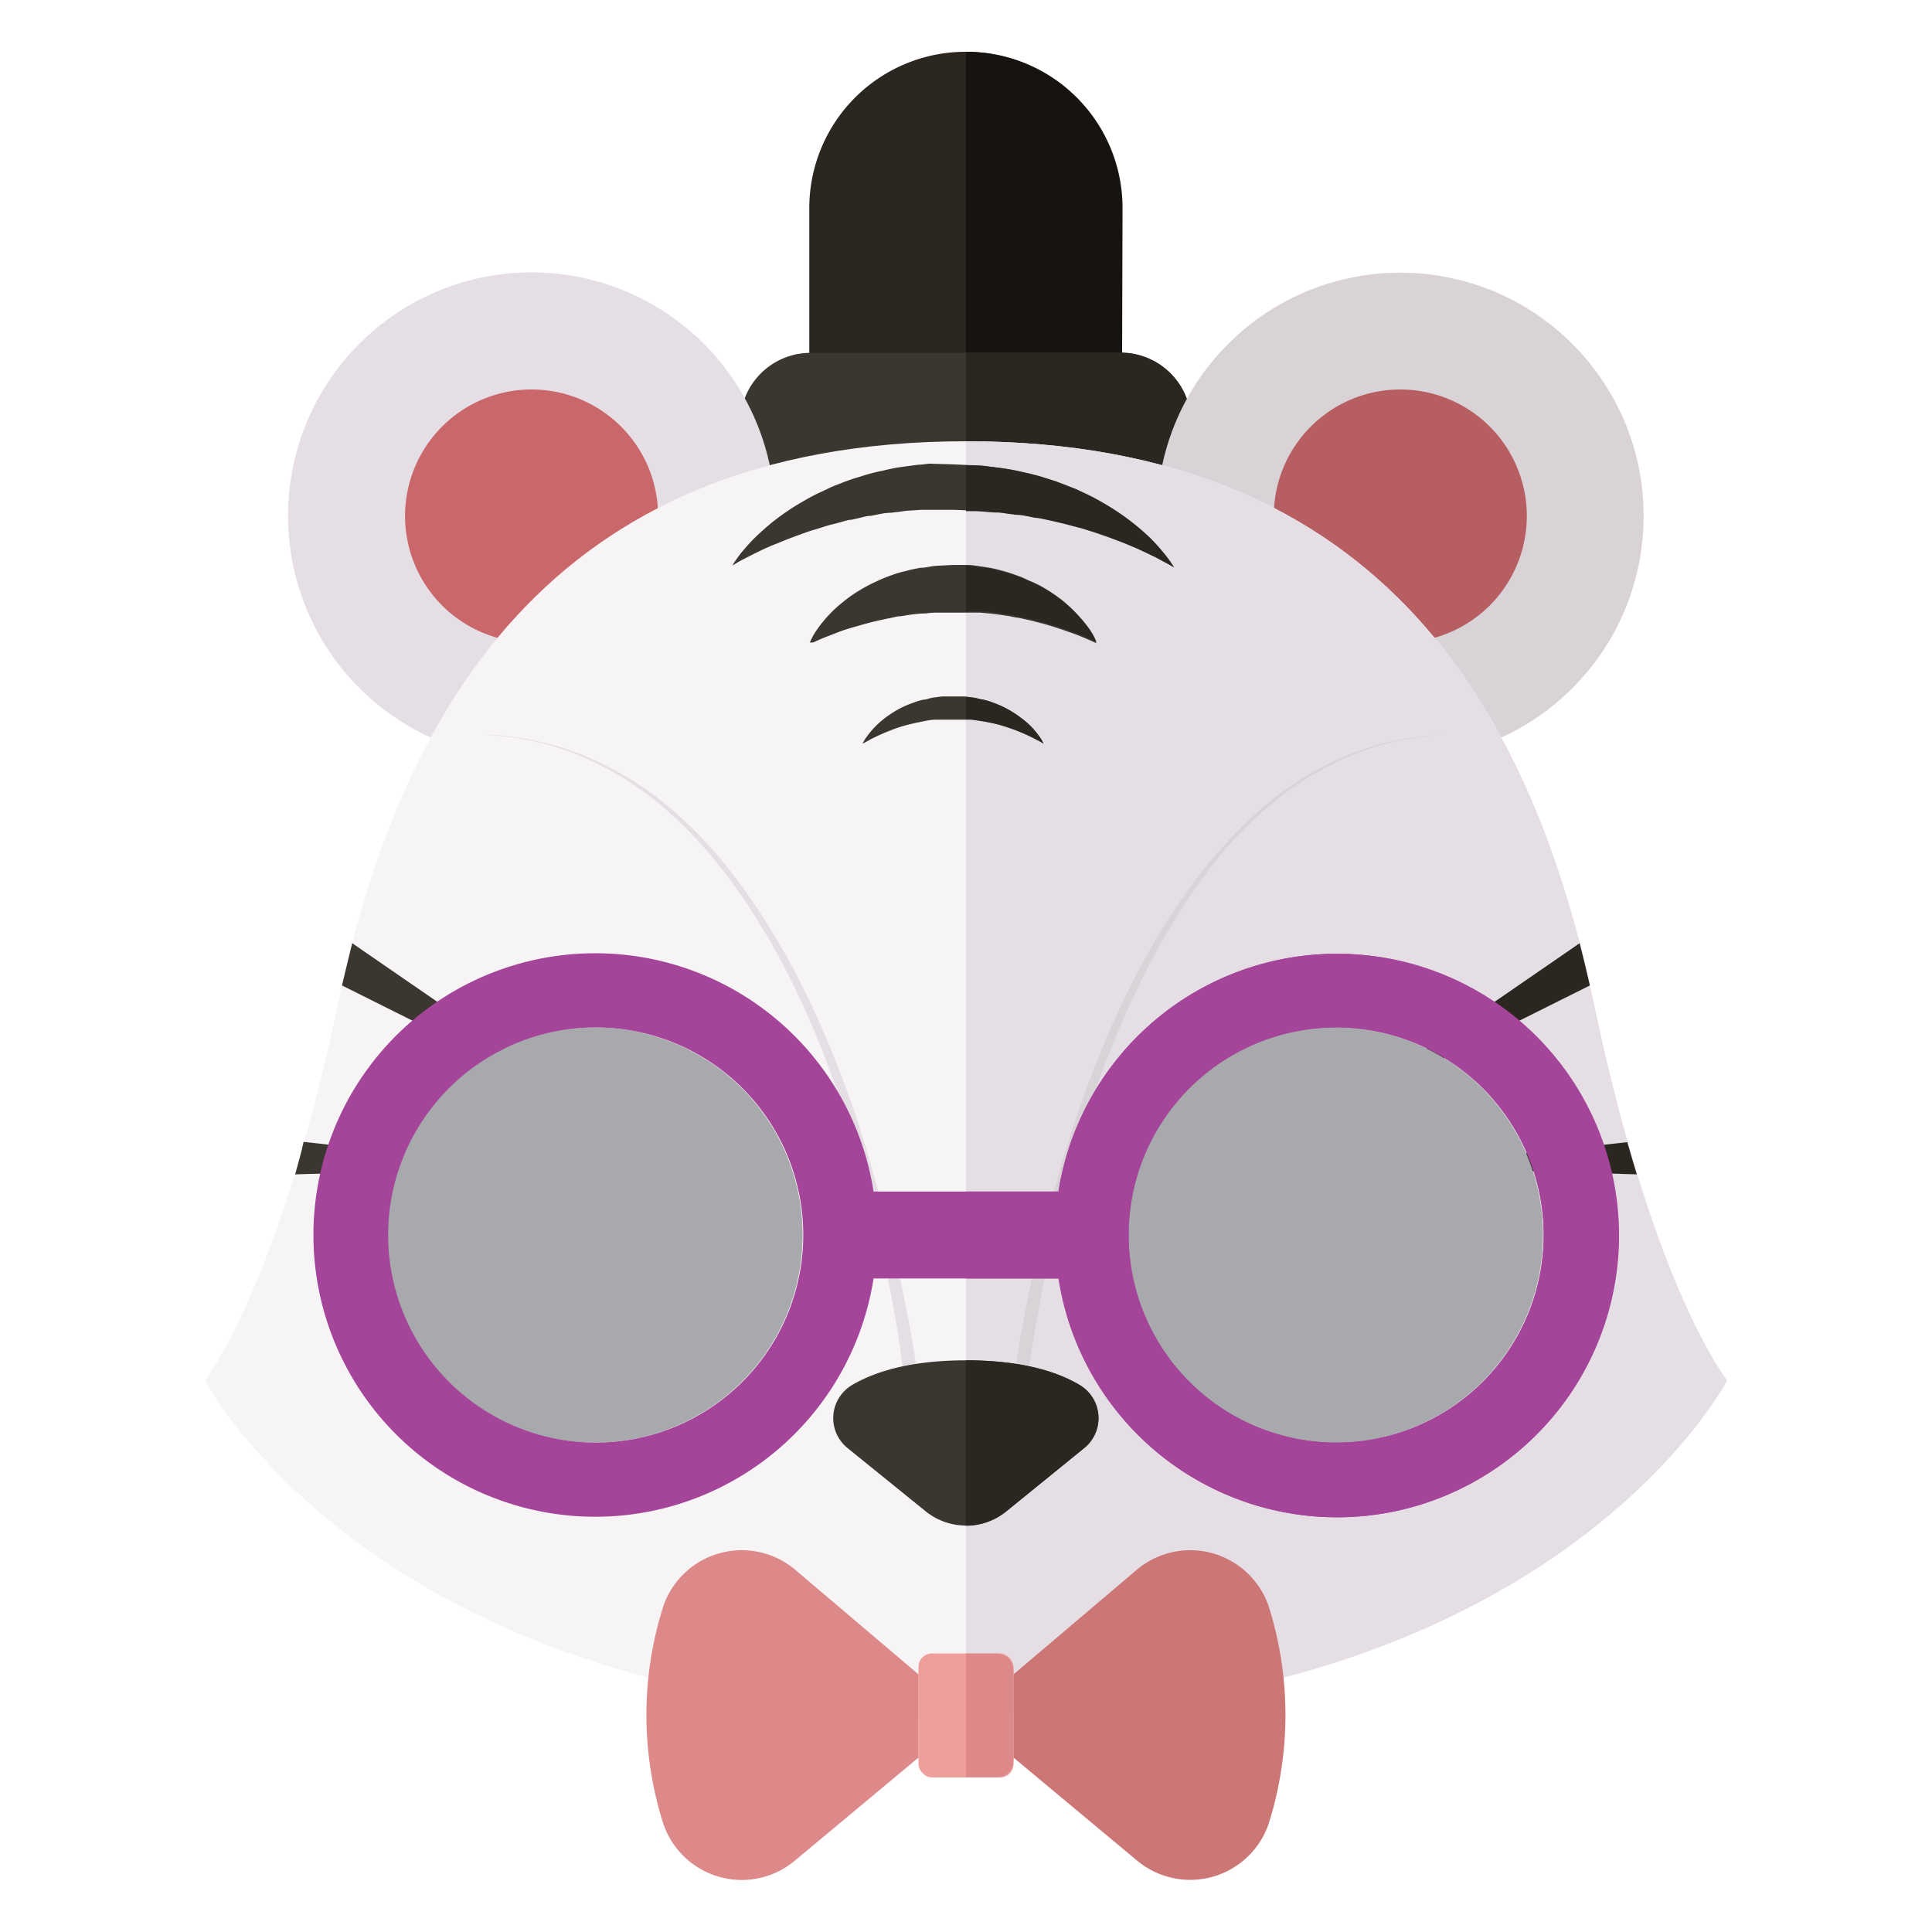 <svg xmlns="http://www.w3.org/2000/svg" viewBox="0 0 144 144"><defs><style>.cls-1{isolation:isolate;}.cls-2{fill:#2b2620;}.cls-3{fill:#161310;}.cls-4{fill:#3b3730;}.cls-5{fill:#d9d3d7;}.cls-6{fill:#e5dfe5;}.cls-7{fill:#ca676a;}.cls-8{fill:#b75e63;}.cls-9{fill:#f6f4f5;}.cls-10{fill:#a7a9ac;mix-blend-mode:multiply;}.cls-11{fill:#a4459a;}.cls-12{fill:#ee9f9b;}.cls-13{fill:#dd898a;}.cls-14{fill:#cc7676;}.cls-15{fill:none;}</style></defs><g class="cls-1"><g id="Layer_1" data-name="Layer 1"><path class="cls-2" d="M83.63,28.14l-23.31,0,0-12.61A11.65,11.65,0,0,1,72,3.86h0A11.64,11.64,0,0,1,83.67,15.53Z"/><path class="cls-3" d="M72,28.13H83.63l0-12.61A11.64,11.64,0,0,0,72,3.86h0Z"/><path class="cls-4" d="M83.53,36.79l-23.12,0a5.23,5.23,0,0,1-5.24-5.25h0a5.24,5.24,0,0,1,5.25-5.24l23.12,0a5.25,5.25,0,0,1,5.24,5.25h0A5.25,5.25,0,0,1,83.53,36.79Z"/><path class="cls-2" d="M72,36.77l11.53,0a5.25,5.25,0,0,0,5.25-5.24h0a5.25,5.25,0,0,0-5.24-5.25L72,26.28Z"/><circle class="cls-5" cx="104.37" cy="38.46" r="18.14" transform="translate(3.37 85.07) rotate(-45)"/><path class="cls-6" d="M57.77,38.46A18.15,18.15,0,1,0,39.63,56.6,18.14,18.14,0,0,0,57.77,38.46Z"/><path class="cls-7" d="M49.05,38.46a9.43,9.43,0,1,0-9.42,9.43A9.42,9.42,0,0,0,49.05,38.46Z"/><path class="cls-8" d="M113.8,38.46a9.43,9.43,0,1,0-9.43,9.43A9.43,9.43,0,0,0,113.8,38.46Z"/><path class="cls-9" d="M118.82,74.89c-4.45-21.19-15.38-42-46.82-42s-42.38,20.84-46.82,42-9.91,28-9.91,28,13,25,56.73,25,56.73-25,56.73-25S123.26,96.08,118.82,74.89Z"/><path class="cls-6" d="M118.82,74.89c-4.45-21.19-15.38-42-46.82-42h0v95h0c43.74,0,56.73-25,56.73-25S123.26,96.08,118.82,74.89Z"/><path class="cls-5" d="M75.55,102.92s0-.24.1-.71.16-1.13.31-2c.29-1.71.75-4.14,1.43-7S79,87,80.17,83.44c.59-1.75,1.26-3.55,2-5.35s1.57-3.6,2.48-5.36a54.81,54.81,0,0,1,3-5.09,39.94,39.94,0,0,1,3.49-4.53A30.09,30.09,0,0,1,95,59.46a24.24,24.24,0,0,1,4.06-2.55,21.82,21.82,0,0,1,3.77-1.43l.85-.21.8-.16c.51-.11,1-.15,1.41-.22.86-.09,1.54-.13,2-.13h.71l-.71,0c-.46,0-1.14.07-2,.17-.43.07-.9.12-1.41.24-.25,0-.52.1-.79.17l-.84.22a21.75,21.75,0,0,0-3.73,1.49,23.42,23.42,0,0,0-4,2.59,29.83,29.83,0,0,0-3.81,3.68A40.61,40.61,0,0,0,88,67.87,52.77,52.77,0,0,0,85.11,73c-.87,1.75-1.66,3.55-2.37,5.35s-1.35,3.59-1.91,5.34c-1.12,3.51-2,6.85-2.6,9.72s-1,5.3-1.3,7c-.13.85-.22,1.51-.28,2s-.08.69-.08.69Z"/><path class="cls-6" d="M67.42,103s0-.24-.08-.69-.15-1.12-.27-2c-.26-1.7-.68-4.12-1.31-7s-1.47-6.21-2.6-9.72c-.56-1.75-1.19-3.54-1.9-5.34s-1.5-3.6-2.38-5.35A52.77,52.77,0,0,0,56,67.87a39.42,39.42,0,0,0-3.39-4.54,28.57,28.57,0,0,0-3.81-3.68,23,23,0,0,0-4-2.59,21.75,21.75,0,0,0-3.73-1.49l-.84-.22c-.28-.07-.54-.12-.8-.17-.5-.12-1-.17-1.4-.24-.86-.1-1.53-.16-2-.17l-.71,0h.71c.46,0,1.13,0,2,.13.43.07.91.11,1.42.22l.79.16.85.21a21.9,21.9,0,0,1,3.78,1.43A24.18,24.18,0,0,1,49,59.46a29.52,29.52,0,0,1,3.91,3.65,39.94,39.94,0,0,1,3.49,4.53,52.59,52.59,0,0,1,3,5.09c.91,1.76,1.74,3.56,2.48,5.36s1.42,3.6,2,5.35C65,87,65.93,90.3,66.61,93.19s1.14,5.32,1.43,7c.14.86.24,1.53.31,2s.1.71.1.71Z"/><path class="cls-4" d="M72,101.39c-4.16,0-6.82.86-8.49,1.84a2.87,2.87,0,0,0-.34,4.7L69,112.65a4.79,4.79,0,0,0,6,0l5.81-4.72a2.87,2.87,0,0,0-.34-4.7C78.82,102.25,76.16,101.39,72,101.39Z"/><path class="cls-2" d="M75,112.65l5.81-4.72a2.87,2.87,0,0,0-.34-4.7c-1.67-1-4.33-1.84-8.49-1.84v12.33A4.75,4.75,0,0,0,75,112.65Z"/><path class="cls-2" d="M99.1,83.14l19.4-9.69c-.23-1-.49-2.1-.76-3.15Z"/><path class="cls-2" d="M122,87.53c-.24-.76-.47-1.56-.71-2.4L104.37,87Z"/><path class="cls-2" d="M92.86,92.05a3.78,3.78,0,1,0-3.78,3.77A3.77,3.77,0,0,0,92.86,92.05Z"/><path class="cls-4" d="M58.68,92.05a3.77,3.77,0,1,0-3.77,3.77A3.77,3.77,0,0,0,58.68,92.05Z"/><path class="cls-4" d="M87.5,42.27l-.35-.21-1-.54c-.44-.21-1-.47-1.58-.74-.31-.13-.63-.28-1-.41s-.71-.29-1.1-.41-.77-.28-1.19-.4l-.63-.2L80,39.19,79.32,39l-.69-.16-.71-.16c-.23,0-.48-.08-.72-.12-.49-.08-1-.19-1.49-.23l-.76-.1c-.25,0-.51-.05-.77-.07-.52,0-1-.09-1.56-.1L71.1,38l-1.67,0c-.3,0-.54,0-.79,0l-.75.05a6.36,6.36,0,0,0-.75.08l-.76.09c-.51,0-1,.15-1.49.23-.25,0-.49.07-.73.13l-.7.16c-.24,0-.47.09-.7.15s-.44.13-.67.18-.44.11-.65.18l-.63.2c-.42.11-.81.26-1.2.4s-.74.27-1.09.41-.67.28-1,.4c-.62.27-1.15.53-1.58.75s-.79.4-1,.53l-.35.21a2.35,2.35,0,0,1,.22-.35,8.62,8.62,0,0,1,.72-.93,13,13,0,0,1,1.29-1.31,16.62,16.62,0,0,1,1.89-1.48c.36-.24.75-.49,1.17-.72a11.54,11.54,0,0,1,1.31-.69l.69-.33c.24-.11.49-.2.74-.3a14.86,14.86,0,0,1,1.55-.53,12.32,12.32,0,0,1,1.64-.43,13.1,13.1,0,0,1,1.72-.32l.9-.12c.3,0,.61-.07.88-.08L71,34.61l1.83.08a6.69,6.69,0,0,1,.88.08l.87.11a16.11,16.11,0,0,1,1.71.32,15.19,15.19,0,0,1,1.64.43l.78.25.76.29.74.29.7.33a14.67,14.67,0,0,1,1.31.69c.41.23.8.48,1.17.73a17.83,17.83,0,0,1,1.89,1.47A11.79,11.79,0,0,1,86.55,41a10.65,10.65,0,0,1,.73.93Z"/><path class="cls-2" d="M86.55,41a11.79,11.79,0,0,0-1.28-1.31,17.83,17.83,0,0,0-1.89-1.47c-.37-.25-.76-.5-1.17-.73a14.67,14.67,0,0,0-1.31-.69l-.7-.33-.74-.29-.76-.29-.78-.25a15.19,15.19,0,0,0-1.64-.43,16.11,16.11,0,0,0-1.71-.32l-.87-.11a6.69,6.69,0,0,0-.88-.08l-.82,0v3.4l.62,0c.53,0,1,.07,1.56.1.26,0,.52,0,.77.07l.76.1c.51,0,1,.15,1.49.23.24,0,.49.07.72.12l.71.16.69.16.67.18.66.17.63.2c.42.12.81.27,1.19.4s.75.28,1.1.41.67.28,1,.41c.62.27,1.14.53,1.58.74l1,.54.35.21-.22-.35A10.65,10.65,0,0,0,86.55,41Z"/><path class="cls-4" d="M60.36,47.89a5.27,5.27,0,0,1,.52-.94,9.65,9.65,0,0,1,1.95-2.08,10.38,10.38,0,0,1,1.6-1.08,10.53,10.53,0,0,1,.95-.48,9.61,9.61,0,0,1,1-.41,8.07,8.07,0,0,1,1.09-.33,10.84,10.84,0,0,1,1.16-.25c.39,0,.78-.13,1.18-.15l1.2-.06.61,0,.55,0a4.68,4.68,0,0,1,.6.06l.62.09a8.2,8.2,0,0,1,1.16.24,9.39,9.39,0,0,1,1.1.34,7.13,7.13,0,0,1,1,.41,9.32,9.32,0,0,1,1,.47,12.73,12.73,0,0,1,1.6,1.08A9.89,9.89,0,0,1,81.21,47a4.75,4.75,0,0,1,.51.94l-.25-.11c-.16-.08-.41-.18-.71-.31s-.66-.27-1.07-.41-.88-.31-1.38-.46c-.25-.07-.51-.16-.78-.22s-.54-.15-.83-.21-.57-.14-.87-.18-.6-.13-.91-.16c-.61-.1-1.27-.17-1.89-.22l-.46,0c-.16,0-.3,0-.49,0h-.55l-.49,0-1,0c-.33,0-.65,0-1,.06-.65,0-1.29.11-1.9.21-.32,0-.61.11-.91.16s-.59.13-.88.19-.56.14-.83.21-.52.15-.78.22c-.5.14-1,.3-1.37.45l-1.08.42-.7.31Z"/><path class="cls-2" d="M79.26,44.86a12.73,12.73,0,0,0-1.6-1.08,9.32,9.32,0,0,0-1-.47,7.13,7.13,0,0,0-1-.41,9.39,9.39,0,0,0-1.1-.34,8.2,8.2,0,0,0-1.16-.24l-.62-.09a4.68,4.68,0,0,0-.6-.06H72v3.39h.08c.19,0,.33,0,.49,0l.46,0c.62,0,1.28.12,1.89.22.31,0,.61.11.91.16s.59.12.87.18.56.14.83.21.53.15.78.22c.5.15,1,.31,1.38.46s.77.29,1.07.41.55.23.71.31l.25.11a4.75,4.75,0,0,0-.51-.94A9.89,9.89,0,0,0,79.26,44.86Z"/><path class="cls-4" d="M64.29,55.43a3.31,3.31,0,0,1,.35-.57,6.52,6.52,0,0,1,1.24-1.28,8,8,0,0,1,1-.67,7.38,7.38,0,0,1,1.24-.55,5.49,5.49,0,0,1,.69-.21c.24,0,.48-.12.72-.15s.5-.08.75-.09l.75,0,.73,0c.24,0,.51.06.76.09s.49.1.73.15a5,5,0,0,1,.69.21,7.49,7.49,0,0,1,1.25.55,7.9,7.9,0,0,1,1,.67,5.75,5.75,0,0,1,1.24,1.27,2.83,2.83,0,0,1,.35.58l-.15-.09c-.09-.06-.24-.13-.42-.23a14.75,14.75,0,0,0-1.51-.68c-.31-.12-.66-.23-1-.34s-.74-.2-1.14-.27-.82-.13-1.22-.18l-.62,0-.67,0-.64,0c-.21,0-.43,0-.64,0-.42,0-.83.1-1.23.18s-.78.17-1.14.27-.7.22-1,.34a15.07,15.07,0,0,0-1.52.68l-.41.23Z"/><path class="cls-2" d="M76.2,53.58a7.9,7.9,0,0,0-1-.67A7.49,7.49,0,0,0,74,52.36a5,5,0,0,0-.69-.21c-.24,0-.47-.12-.73-.15L72,51.93v1.69l.33,0c.4,0,.83.1,1.22.18s.78.17,1.14.27.71.22,1,.34a14.75,14.75,0,0,1,1.51.68c.18.1.33.17.42.23l.15.09a2.83,2.83,0,0,0-.35-.58A5.75,5.75,0,0,0,76.2,53.58Z"/><path class="cls-4" d="M22,87.53,39.63,87l-17-1.89C22.44,86,22.2,86.77,22,87.53Z"/><path class="cls-4" d="M25.49,73.45l19.4,9.69L26.25,70.3C26,71.35,25.73,72.4,25.49,73.45Z"/><path class="cls-10" d="M115,92.05a15.47,15.47,0,1,0-15.46,15.47A15.47,15.47,0,0,0,115,92.05Z"/><path class="cls-10" d="M59.82,92.05a15.47,15.47,0,1,0-15.46,15.47A15.47,15.47,0,0,0,59.82,92.05Z"/><path class="cls-11" d="M99.59,71.09a21,21,0,0,0-20.7,17.72H65.11a21,21,0,1,0,0,6.48H78.89a21,21,0,1,0,20.7-24.2ZM44.4,107.52A15.47,15.47,0,1,1,59.87,92.05,15.47,15.47,0,0,1,44.4,107.52Zm55.19,0a15.47,15.47,0,1,1,15.47-15.47A15.47,15.47,0,0,1,99.59,107.52Z"/><path class="cls-11" d="M99.59,71.09a21,21,0,0,0-20.7,17.72H72v6.48h6.92a21,21,0,1,0,20.7-24.2Zm0,36.43a15.47,15.47,0,1,1,15.47-15.47A15.47,15.47,0,0,1,99.59,107.52Z"/><rect class="cls-12" x="68.46" y="123.24" width="7.08" height="9.24" rx="1"/><path class="cls-13" d="M59.27,117a6.18,6.18,0,0,0-9.82,2.69,26.69,26.69,0,0,0,0,16.27,6.17,6.17,0,0,0,9.82,2.7L68.46,131v-6.2Z"/><path class="cls-14" d="M84.73,117a6.18,6.18,0,0,1,9.82,2.69,26.89,26.89,0,0,1,0,16.27,6.18,6.18,0,0,1-9.82,2.7L75.54,131v-6.2Z"/><path class="cls-13" d="M74.26,123.24H72v9.24h2.26a1.27,1.27,0,0,0,1.28-1.27v-6.7A1.27,1.27,0,0,0,74.26,123.24Z"/><rect class="cls-15" width="144" height="144"/></g></g></svg>